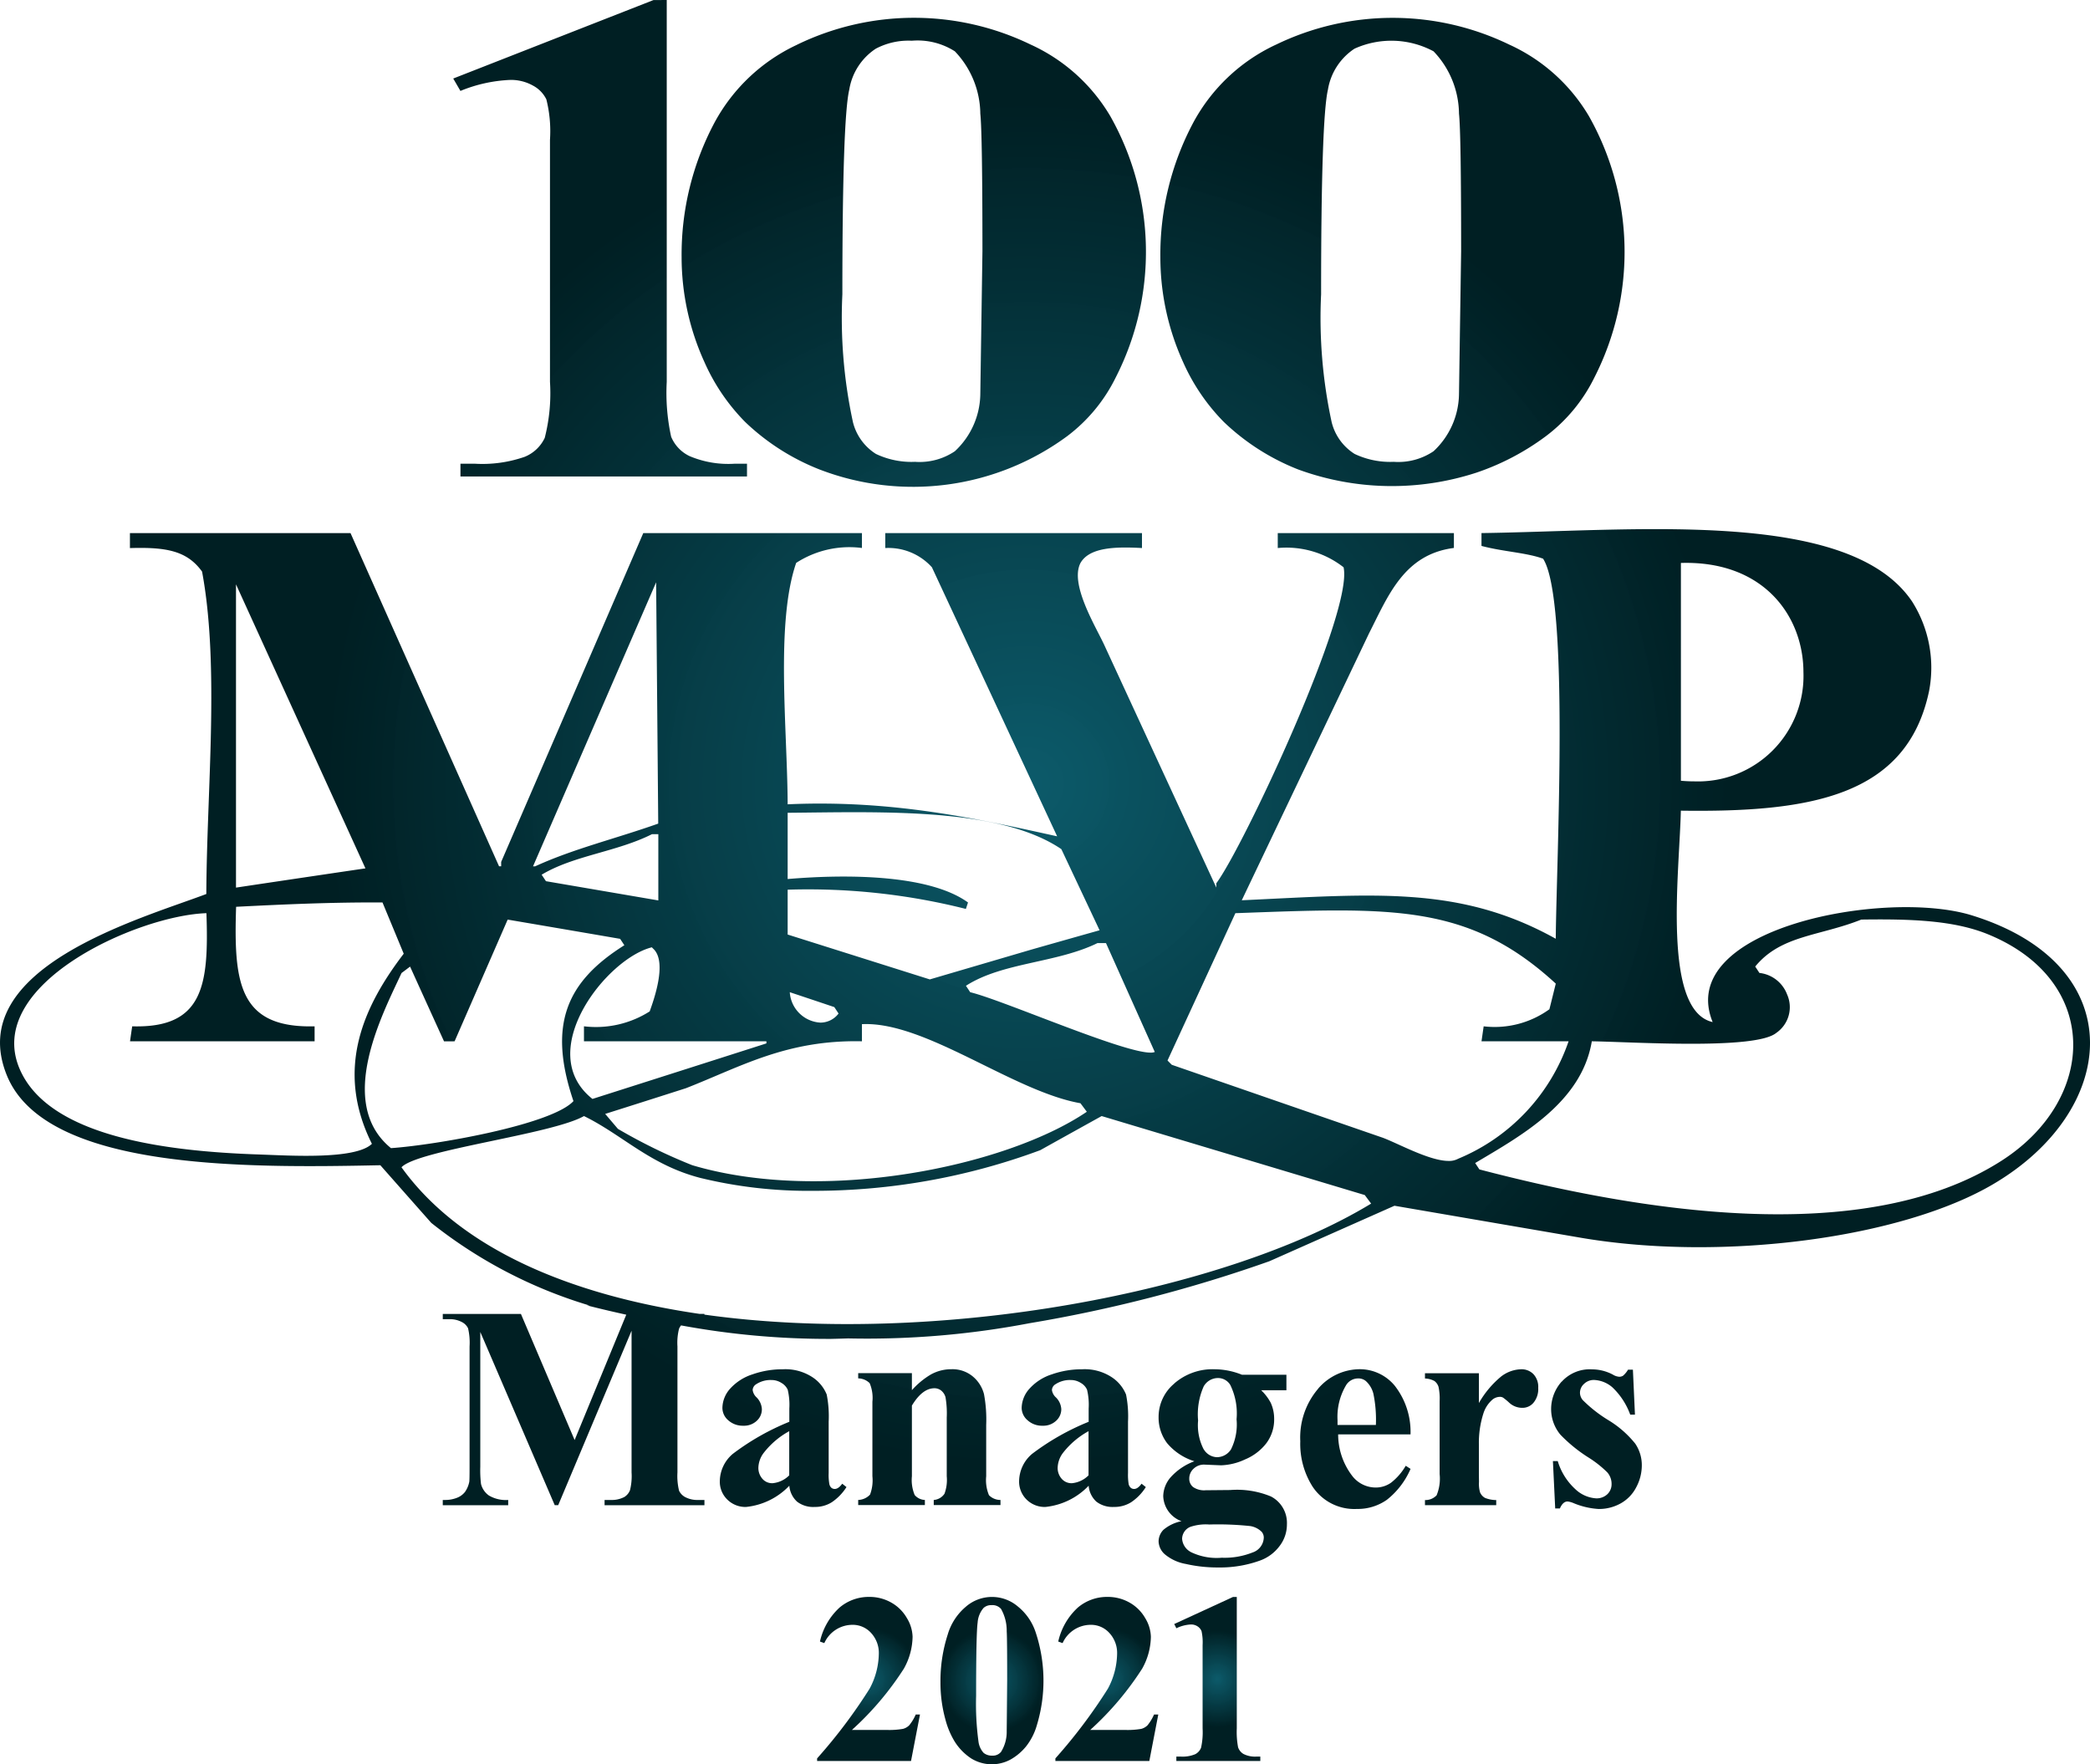 <svg xmlns="http://www.w3.org/2000/svg" xmlns:xlink="http://www.w3.org/1999/xlink" width="119.48" height="100.858" viewBox="0 0 119.48 100.858">
  <defs>
    <radialGradient id="radial-gradient" cx="0.5" cy="0.5" r="0.589" gradientTransform="translate(0.125) scale(0.75 1)" gradientUnits="objectBoundingBox">
      <stop offset="0" stop-color="#075767" stop-opacity="0.98"/>
      <stop offset="0.74" stop-color="#001f23"/>
    </radialGradient>
    <radialGradient id="radial-gradient-2" cx="0.5" cy="0.5" r="0.417" gradientTransform="translate(-0.297) scale(1.594 1)" xlink:href="#radial-gradient"/>
    <radialGradient id="radial-gradient-3" cx="0.5" cy="0.5" r="0.417" gradientTransform="translate(-0.297) scale(1.594 1)" xlink:href="#radial-gradient"/>
    <radialGradient id="radial-gradient-4" cx="0.5" cy="0.5" r="0.415" gradientTransform="translate(-0.312) scale(1.624 1)" xlink:href="#radial-gradient"/>
    <radialGradient id="radial-gradient-5" cx="0.5" cy="0.5" r="0.399" gradientTransform="translate(-0.452) scale(1.903 1)" xlink:href="#radial-gradient"/>
  </defs>
  <g id="_100mvp-logo" data-name="100mvp-logo" transform="translate(-199.472 -79.826)">
    <g id="Group_21" data-name="Group 21" transform="translate(199.472 79.826)">
      <path id="Path_35" data-name="Path 35" d="M243.091,164.4a.936.936,0,0,1-.265-.653,1.471,1.471,0,0,1,.315-.878,4.689,4.689,0,0,1,1.449-1.228v2.525a1.547,1.547,0,0,1-.937.448.734.734,0,0,1-.563-.214m-.578-6.014a2.913,2.913,0,0,0-1.286.81,1.681,1.681,0,0,0-.456,1.11.935.935,0,0,0,.34.717,1.231,1.231,0,0,0,.853.306,1.063,1.063,0,0,0,.769-.279.885.885,0,0,0,.294-.673,1.033,1.033,0,0,0-.3-.666.7.7,0,0,1-.226-.421.412.412,0,0,1,.209-.338,1.486,1.486,0,0,1,.863-.235,1.044,1.044,0,0,1,.581.17.856.856,0,0,1,.351.385,3.732,3.732,0,0,1,.092,1.073v.759a14.076,14.076,0,0,0-3.234,1.836,2.071,2.071,0,0,0-.74,1.551,1.424,1.424,0,0,0,.428,1.059,1.469,1.469,0,0,0,1.071.423,3.975,3.975,0,0,0,2.475-1.214,1.374,1.374,0,0,0,.445.913,1.513,1.513,0,0,0,1.006.3,1.782,1.782,0,0,0,.98-.271,2.962,2.962,0,0,0,.836-.864l-.243-.193c-.146.2-.288.3-.428.3a.307.307,0,0,1-.187-.063.4.4,0,0,1-.118-.2,2.96,2.96,0,0,1-.042-.652V161.1a6.4,6.4,0,0,0-.112-1.554,2.147,2.147,0,0,0-.81-.987,2.831,2.831,0,0,0-1.7-.457,5.186,5.186,0,0,0-1.708.282m10.2,0a4.551,4.551,0,0,0-1.112.913v-.974h-3.07v.3a.944.944,0,0,1,.656.274,2.166,2.166,0,0,1,.156,1.063v4.257a2.308,2.308,0,0,1-.135,1.049.96.96,0,0,1-.677.306v.291h3.812v-.291a.8.8,0,0,1-.583-.282,2.225,2.225,0,0,1-.159-1.073v-4.039c.4-.661.828-.991,1.291-.991a.615.615,0,0,1,.382.131.745.745,0,0,1,.247.376,5.466,5.466,0,0,1,.072,1.168v3.355a2.28,2.28,0,0,1-.129,1,.806.806,0,0,1-.614.356v.291h3.815v-.291a.924.924,0,0,1-.658-.272,2.234,2.234,0,0,1-.159-1.082v-2.935a7.883,7.883,0,0,0-.126-1.765,1.955,1.955,0,0,0-.645-1.011,1.818,1.818,0,0,0-1.217-.409,2.4,2.4,0,0,0-1.147.286M260.2,164.4a.934.934,0,0,1-.265-.653,1.48,1.48,0,0,1,.315-.878,4.712,4.712,0,0,1,1.451-1.228v2.525a1.545,1.545,0,0,1-.935.448.736.736,0,0,1-.565-.214m-.577-6.014a2.891,2.891,0,0,0-1.285.81,1.684,1.684,0,0,0-.461,1.11.937.937,0,0,0,.345.717,1.218,1.218,0,0,0,.851.306,1.068,1.068,0,0,0,.769-.279.884.884,0,0,0,.3-.673,1.025,1.025,0,0,0-.306-.666.7.7,0,0,1-.229-.421.409.409,0,0,1,.213-.338,1.482,1.482,0,0,1,.864-.235,1.051,1.051,0,0,1,.581.17.834.834,0,0,1,.35.385,3.7,3.7,0,0,1,.092,1.073v.759a14.12,14.12,0,0,0-3.236,1.836,2.073,2.073,0,0,0-.74,1.551,1.436,1.436,0,0,0,.427,1.059,1.472,1.472,0,0,0,1.074.423,3.981,3.981,0,0,0,2.475-1.214,1.376,1.376,0,0,0,.444.913,1.521,1.521,0,0,0,1.005.3,1.79,1.79,0,0,0,.983-.271,2.918,2.918,0,0,0,.836-.864l-.244-.193c-.144.2-.286.3-.428.3a.3.3,0,0,1-.185-.063.418.418,0,0,1-.122-.2,3.233,3.233,0,0,1-.039-.652V161.1a6.314,6.314,0,0,0-.113-1.554,2.164,2.164,0,0,0-.812-.987,2.82,2.82,0,0,0-1.7-.457,5.17,5.17,0,0,0-1.706.282m7.9,10.153a.932.932,0,0,1-.477-.744.752.752,0,0,1,.462-.679,2.76,2.76,0,0,1,1.088-.138,17.648,17.648,0,0,1,2.342.089,1.187,1.187,0,0,1,.657.33.5.5,0,0,1,.12.34.928.928,0,0,1-.641.84,4.322,4.322,0,0,1-1.761.3,3.376,3.376,0,0,1-1.789-.334m.755-5.863a3.007,3.007,0,0,1-.319-1.647,3.932,3.932,0,0,1,.322-1.954.944.944,0,0,1,.792-.474.82.82,0,0,1,.724.391,3.705,3.705,0,0,1,.361,1.965,3.2,3.2,0,0,1-.32,1.726.965.965,0,0,1-.8.443.913.913,0,0,1-.755-.45m-1.682-3.761a2.477,2.477,0,0,0-.9,1.912,2.42,2.42,0,0,0,.483,1.493,3.319,3.319,0,0,0,1.564,1.038,3.405,3.405,0,0,0-1.355.913,1.693,1.693,0,0,0-.427,1.08,1.586,1.586,0,0,0,1.046,1.434,2.278,2.278,0,0,0-1.036.494.955.955,0,0,0-.275.666,1.023,1.023,0,0,0,.361.736,2.557,2.557,0,0,0,1.2.549,8.091,8.091,0,0,0,1.856.2,6.7,6.7,0,0,0,2.393-.4,2.41,2.41,0,0,0,1.106-.825,2.02,2.02,0,0,0,.42-1.246,1.7,1.7,0,0,0-.912-1.587,5.056,5.056,0,0,0-2.329-.369l-1.4.013a1.112,1.112,0,0,1-.721-.183.6.6,0,0,1-.221-.477.758.758,0,0,1,.245-.569.852.852,0,0,1,.609-.237c.611.026.935.04.966.04a3.489,3.489,0,0,0,1.369-.336,2.979,2.979,0,0,0,1.216-.924,2.258,2.258,0,0,0,.448-1.4,2.194,2.194,0,0,0-.194-.911,2.815,2.815,0,0,0-.548-.72h1.443v-.885h-2.539a4.252,4.252,0,0,0-1.55-.315,3.342,3.342,0,0,0-2.321.812m9.332,2.091a3.525,3.525,0,0,1,.475-1.967.8.8,0,0,1,.684-.411.668.668,0,0,1,.454.144,1.446,1.446,0,0,1,.438.734,7.352,7.352,0,0,1,.142,1.781h-2.193Zm-1.11-1.787a4.288,4.288,0,0,0-1.019,3,4.554,4.554,0,0,0,.694,2.58,2.861,2.861,0,0,0,2.539,1.29,2.9,2.9,0,0,0,1.717-.523,4.524,4.524,0,0,0,1.354-1.768l-.276-.177a3.392,3.392,0,0,1-.843.97,1.511,1.511,0,0,1-.881.273,1.692,1.692,0,0,1-1.339-.671,3.9,3.9,0,0,1-.8-2.368h4.137a4.286,4.286,0,0,0-.905-2.785,2.594,2.594,0,0,0-1.988-.94,3.152,3.152,0,0,0-2.393,1.117m10.507-.733a5.5,5.5,0,0,0-1.313,1.551V158.33h-3.082v.3a1.2,1.2,0,0,1,.542.144.665.665,0,0,1,.232.33,3.169,3.169,0,0,1,.064.823v4.168a2.481,2.481,0,0,1-.173,1.212.882.882,0,0,1-.665.272v.291h4.073v-.291a1.753,1.753,0,0,1-.641-.124.654.654,0,0,1-.286-.323,1.793,1.793,0,0,1-.058-.586l-.006-.451v-1.733a5.474,5.474,0,0,1,.255-1.724,1.731,1.731,0,0,1,.5-.784.686.686,0,0,1,.444-.176.353.353,0,0,1,.185.046,3.738,3.738,0,0,1,.371.309,1.1,1.1,0,0,0,.742.273.816.816,0,0,0,.632-.3,1.22,1.22,0,0,0,.263-.838,1.062,1.062,0,0,0-.272-.786.947.947,0,0,0-.719-.28,1.958,1.958,0,0,0-1.09.384m3.419.323a2.357,2.357,0,0,0-.6,1.575,2.277,2.277,0,0,0,.534,1.461,8.56,8.56,0,0,0,1.6,1.3,6.192,6.192,0,0,1,1.08.854,1,1,0,0,1,.242.67.784.784,0,0,1-.243.577.89.89,0,0,1-.635.235,1.9,1.9,0,0,1-1.2-.531,3.54,3.54,0,0,1-1-1.6h-.276l.131,2.71h.267c.117-.269.263-.4.441-.4a1.216,1.216,0,0,1,.33.089,4.412,4.412,0,0,0,1.448.34,2.536,2.536,0,0,0,1.263-.323,2.206,2.206,0,0,0,.887-.926,2.642,2.642,0,0,0,.315-1.233,2.189,2.189,0,0,0-.375-1.253A5.853,5.853,0,0,0,291.4,161a7.813,7.813,0,0,1-1.443-1.134.663.663,0,0,1-.162-.42.686.686,0,0,1,.234-.51.8.8,0,0,1,.565-.223,1.71,1.71,0,0,1,1.052.419,4.056,4.056,0,0,1,1.022,1.565h.27l-.117-2.572h-.278a1.414,1.414,0,0,1-.281.342.4.4,0,0,1-.232.062.789.789,0,0,1-.355-.122,2.558,2.558,0,0,0-1.186-.3,2.163,2.163,0,0,0-1.739.706M258.936,145.58q1.759-.98,3.515-1.953,7.521,2.257,15.041,4.515c.122.162.241.325.364.489-8.331,5.062-24.831,8.209-38.116,6.347v-.042h-.276c-7.336-1.071-13.664-3.687-17.04-8.381.92-.99,8.584-1.879,10.433-2.928,2.209,1.081,3.784,2.8,6.67,3.541a26.111,26.111,0,0,0,6.434.733,37.224,37.224,0,0,0,12.974-2.321m-10.189-7.206c3.614-.183,8.62,3.836,12.493,4.52.121.161.243.325.364.487-4.657,3.157-15.1,5.274-22.561,3.054a31.217,31.217,0,0,1-4.245-2.076q-.364-.427-.728-.855,2.308-.73,4.61-1.467c3.119-1.217,5.751-2.781,10.068-2.684Zm-4.124-1.828q1.271.423,2.546.852c.082.123.161.245.242.368a1.3,1.3,0,0,1-1.04.519,1.859,1.859,0,0,1-1.748-1.739m-7.885-2.567c.04.044.079.083.122.124.742.783-.008,2.872-.245,3.54a5.728,5.728,0,0,1-3.758.853v.856h10.43v.121q-4.973,1.592-9.945,3.175c-3.386-2.682.785-8.025,3.4-8.669m18.193,2.567c-.08-.124-.161-.246-.242-.366,2.088-1.346,5.181-1.293,7.522-2.442h.484q1.393,3.112,2.79,6.226a.623.623,0,0,1-.241.037c-1.622,0-8.453-3.007-10.312-3.454m-29.475,2.807q1.518-3.48,3.034-6.958,3.215.547,6.429,1.1l.242.366c-3.287,2.067-4.4,4.515-2.91,8.911-1.248,1.35-7.879,2.513-10.432,2.688-3.174-2.591-.466-7.7.605-10.012.164-.12.325-.243.487-.366q.969,2.138,1.941,4.273Zm75.567-.488a1.785,1.785,0,0,0,.605-2.2,1.914,1.914,0,0,0-1.579-1.221c-.078-.12-.159-.243-.24-.366,1.473-1.8,3.67-1.729,6.065-2.685,2.842-.04,5.306.039,7.277.856,6.445,2.664,6.208,9.437.726,12.939-7.909,5.055-20.906,2.826-29.836.488-.082-.122-.16-.242-.241-.365,2.6-1.551,6.082-3.444,6.668-6.959,1.152.016,3.481.141,5.673.141,2.218,0,4.3-.129,4.881-.629m-22.559,5.982q-6-2.072-12.008-4.152c-.081-.081-.162-.16-.243-.245q1.941-4.209,3.88-8.421c8.874-.321,13.291-.593,18.316,4.026-.121.491-.241.978-.364,1.466a5.341,5.341,0,0,1-3.758.976c-.043.286-.082.57-.124.856h4.978a11.2,11.2,0,0,1-6.31,6.713,1.082,1.082,0,0,1-.55.126c-1.117,0-2.949-1.037-3.815-1.345m-65.5-13.183c2.767-.14,5.459-.263,8.369-.248q.61,1.469,1.214,2.93c-2.273,2.977-3.966,6.574-1.819,10.868-.937.916-4.7.67-6.428.61-5.341-.176-12.042-1.018-13.706-4.883-2.083-4.835,6.725-8.784,10.674-8.912.142,4.106-.164,6.587-4.243,6.468-.044.286-.085.57-.124.856h10.551V138.5c-.092,0-.184,0-.272,0-4.085,0-4.353-2.6-4.215-6.837m17.711-1.465c-.082-.123-.161-.243-.244-.368,1.825-1.1,4.286-1.3,6.307-2.317h.363V131.3q-3.212-.55-6.426-1.1M244.5,126.29c5.4-.047,12.116-.316,15.647,2.078l2.185,4.638q-1.942.547-3.884,1.1l-5.821,1.709L244.5,133.25v-2.564a36.933,36.933,0,0,1,10.189,1.1l.122-.369c-2.176-1.575-6.774-1.64-10.311-1.34Zm-31.537-13.06q3.7,8.121,7.4,16.237-3.7.545-7.4,1.1Zm24.018-.122q.06,6.9.12,13.8c-2.447.867-4.848,1.439-7.035,2.442h-.122l7.037-16.237m58.584,11.352V112.008c4.742-.143,7,3.05,7.005,6.242a6.032,6.032,0,0,1-6.237,6.244c-.25,0-.506-.012-.768-.035m-11.4-14.159v.734c1.232.329,2.575.384,3.521.73,1.517,2.33.762,17.3.725,21.727-5.5-3.061-10.369-2.551-17.95-2.2q3.639-7.628,7.275-15.258c1.1-2.161,2-4.515,4.852-4.883V110.3H272.518v.855a5.3,5.3,0,0,1,3.762,1.1c.58,2.546-5.754,16.035-7.275,18.065v.245q-3.215-6.957-6.428-13.917c-.52-1.1-1.953-3.448-1.336-4.64.522-.909,2.035-.933,3.515-.853V110.3H250.081v.855a3.348,3.348,0,0,1,2.666,1.1q3.578,7.685,7.159,15.38c-4.542-1-9.388-2.1-15.406-1.83-.016-4.3-.7-10.354.487-13.8a5.593,5.593,0,0,1,3.76-.853V110.3h-12.5q-4.061,9.4-8.125,18.8v.247h-.121l-8.49-19.044H206.9v.855c2.114-.066,3.274.168,4.124,1.344,1.01,5.426.265,12.542.243,18.431-3.721,1.411-13.914,4.22-11.4,10.375,2.211,5.414,13.628,5.289,21.348,5.13q1.453,1.647,2.911,3.295a26.882,26.882,0,0,0,9.056,4.726l-.17-.014s.872.232,2.262.537l-2.952,7.166-3.07-7.209h-4.467v.3h.347a1.46,1.46,0,0,1,.734.159.787.787,0,0,1,.364.361,3.586,3.586,0,0,1,.086,1.036v6.914c0,.492-.005.763-.016.823a1.524,1.524,0,0,1-.25.588,1.075,1.075,0,0,1-.475.337,1.824,1.824,0,0,1-.678.116h-.113v.3h3.74v-.3a1.911,1.911,0,0,1-1.1-.253,1.147,1.147,0,0,1-.454-.662,6.606,6.606,0,0,1-.041-.989v-7.7l4.255,9.9h.2l4.193-9.971V164a3.3,3.3,0,0,1-.09,1.015.8.8,0,0,1-.322.388,1.551,1.551,0,0,1-.775.17h-.356v.3h5.709v-.3h-.353a1.491,1.491,0,0,1-.736-.158.812.812,0,0,1-.361-.369A3.514,3.514,0,0,1,238.2,164v-7.206a3.257,3.257,0,0,1,.091-1.009.89.89,0,0,1,.115-.191,46.094,46.094,0,0,0,8.588.771c.36-.008.676-.018.961-.027a49.466,49.466,0,0,0,10.372-.869,81.275,81.275,0,0,0,13.708-3.541q3.577-1.587,7.155-3.174l10.674,1.833c8.11,1.377,18.313.009,23.53-3.053,3.585-2.1,5.563-5.181,5.558-8.1-.007-3.012-2.126-5.854-6.772-7.286-4.941-1.519-16.979.74-14.8,6.106-2.905-.657-1.9-8.522-1.818-12.085,7.372.1,12.92-.8,14.19-6.836a7.073,7.073,0,0,0-.974-5.127c-2.355-3.479-8.353-4.132-14.7-4.132-3.371,0-6.84.184-9.917.226m-34.626-4.532a3,3,0,0,1-1.3-1.8,28.147,28.147,0,0,1-.607-7.319q0-10.027.395-11.7a3.462,3.462,0,0,1,1.517-2.34,4,4,0,0,1,2.062-.455,3.959,3.959,0,0,1,2.457.606,5.232,5.232,0,0,1,1.455,3.562q.12,1.122.122,7.87l-.122,8.153a4.532,4.532,0,0,1-1.455,3.276,3.6,3.6,0,0,1-2.275.606,4.733,4.733,0,0,1-2.244-.455m-4.517-23.381a10.31,10.31,0,0,0-4.705,4.445,16.053,16.053,0,0,0-1.88,7.7,14.471,14.471,0,0,0,1.305,5.989,11.456,11.456,0,0,0,2.335,3.43,13.027,13.027,0,0,0,4.247,2.71,14.872,14.872,0,0,0,14.149-1.9,9.367,9.367,0,0,0,2.777-3.353,15.785,15.785,0,0,0-.3-14.935,10.187,10.187,0,0,0-4.565-4.106,15.293,15.293,0,0,0-13.36.017m31.876,23.381a2.991,2.991,0,0,1-1.3-1.8,28.168,28.168,0,0,1-.606-7.319q0-10.027.391-11.7a3.476,3.476,0,0,1,1.517-2.34,5.106,5.106,0,0,1,4.521.15,5.229,5.229,0,0,1,1.454,3.562q.122,1.122.122,7.87l-.122,8.153a4.539,4.539,0,0,1-1.454,3.276,3.6,3.6,0,0,1-2.275.606,4.743,4.743,0,0,1-2.245-.455m-4.517-23.381a10.3,10.3,0,0,0-4.7,4.445,16.061,16.061,0,0,0-1.881,7.7,14.5,14.5,0,0,0,1.3,5.989,11.508,11.508,0,0,0,2.336,3.43,13.027,13.027,0,0,0,4.247,2.71,15.586,15.586,0,0,0,10.19.179,14.264,14.264,0,0,0,3.957-2.076,9.35,9.35,0,0,0,2.778-3.353,15.8,15.8,0,0,0-.3-14.935,10.178,10.178,0,0,0-4.566-4.106,15.289,15.289,0,0,0-13.358.017m-35.563-2.561-11.446,4.485.412.709a8.374,8.374,0,0,1,2.846-.629,2.554,2.554,0,0,1,1.3.324,1.771,1.771,0,0,1,.766.788,7.463,7.463,0,0,1,.207,2.312v13.832a10.321,10.321,0,0,1-.3,3.207,2.162,2.162,0,0,1-1.145,1.082,7.354,7.354,0,0,1-2.846.395h-.827v.728h16.381v-.728h-.71a5.681,5.681,0,0,1-2.571-.434,2.129,2.129,0,0,1-1.055-1.108,11.713,11.713,0,0,1-.252-3.14V79.826Z" transform="translate(-199.472 -79.826)" fill="url(#radial-gradient)"/>
    </g>
    <g id="Group_26" data-name="Group 26" transform="translate(246.183 171.119)">
      <g id="Group_22" data-name="Group 22">
        <path id="Path_36" data-name="Path 36" d="M269.054,213.974a3.739,3.739,0,0,0-1.1,1.924l.249.089a1.767,1.767,0,0,1,1.608-1.045,1.408,1.408,0,0,1,1.071.471,1.675,1.675,0,0,1,.437,1.181,4.342,4.342,0,0,1-.528,2,29.9,29.9,0,0,1-3,3.983v.149h5.369l.512-2.656h-.243a2.621,2.621,0,0,1-.37.613.785.785,0,0,1-.36.207,4.6,4.6,0,0,1-.945.06h-1.972a17.284,17.284,0,0,0,2.967-3.5,3.838,3.838,0,0,0,.5-1.829,2.155,2.155,0,0,0-.323-1.06,2.354,2.354,0,0,0-.894-.89,2.512,2.512,0,0,0-1.266-.325,2.578,2.578,0,0,0-1.709.624" transform="translate(-267.79 -213.35)" fill="url(#radial-gradient-2)"/>
      </g>
      <g id="Group_23" data-name="Group 23" transform="translate(13.622)">
        <path id="Path_37" data-name="Path 37" d="M288.978,213.974a3.744,3.744,0,0,0-1.1,1.924l.249.089a1.766,1.766,0,0,1,1.607-1.045,1.407,1.407,0,0,1,1.071.471,1.672,1.672,0,0,1,.438,1.181,4.35,4.35,0,0,1-.528,2,29.929,29.929,0,0,1-3,3.983v.149h5.37l.512-2.656h-.243a2.669,2.669,0,0,1-.37.613.789.789,0,0,1-.36.207,4.615,4.615,0,0,1-.946.06h-1.971a17.285,17.285,0,0,0,2.967-3.5,3.839,3.839,0,0,0,.5-1.829,2.155,2.155,0,0,0-.323-1.06,2.356,2.356,0,0,0-.895-.89,2.512,2.512,0,0,0-1.266-.325,2.579,2.579,0,0,0-1.709.624" transform="translate(-287.714 -213.35)" fill="url(#radial-gradient-3)"/>
      </g>
      <g id="Group_24" data-name="Group 24" transform="translate(7.053)">
        <path id="Path_38" data-name="Path 38" d="M280.567,222.257a1.183,1.183,0,0,1-.289-.643,16.031,16.031,0,0,1-.135-2.615q0-3.582.087-4.182a1.426,1.426,0,0,1,.336-.837.63.63,0,0,1,.457-.163.65.65,0,0,1,.546.217,2.533,2.533,0,0,1,.323,1.273q.027.4.026,2.811l-.026,2.913a2.155,2.155,0,0,1-.323,1.172.6.6,0,0,1-.505.216.735.735,0,0,1-.5-.163m-1-8.355a3.277,3.277,0,0,0-1.042,1.589,8.642,8.642,0,0,0-.417,2.751,7.873,7.873,0,0,0,.29,2.14,4.689,4.689,0,0,0,.517,1.225,3.178,3.178,0,0,0,.944.97,2.243,2.243,0,0,0,2.26.064,3.118,3.118,0,0,0,.879-.742,3.5,3.5,0,0,0,.615-1.2,8.766,8.766,0,0,0-.066-5.337,3.165,3.165,0,0,0-1.015-1.467,2.277,2.277,0,0,0-2.965.006" transform="translate(-278.105 -213.35)" fill="url(#radial-gradient-4)"/>
      </g>
      <g id="Group_25" data-name="Group 25" transform="translate(20.417)">
        <path id="Path_39" data-name="Path 39" d="M301.01,213.35l-3.358,1.546.122.243a2.125,2.125,0,0,1,.834-.217.665.665,0,0,1,.381.111.588.588,0,0,1,.224.271,2.982,2.982,0,0,1,.061.8v4.762a4.1,4.1,0,0,1-.088,1.1.7.7,0,0,1-.336.373,1.885,1.885,0,0,1-.836.135h-.241v.251h4.8v-.251h-.208a1.458,1.458,0,0,1-.753-.149.7.7,0,0,1-.31-.384,4.719,4.719,0,0,1-.074-1.08V213.35Z" transform="translate(-297.652 -213.35)" fill="url(#radial-gradient-5)"/>
      </g>
    </g>
  </g>
</svg>
